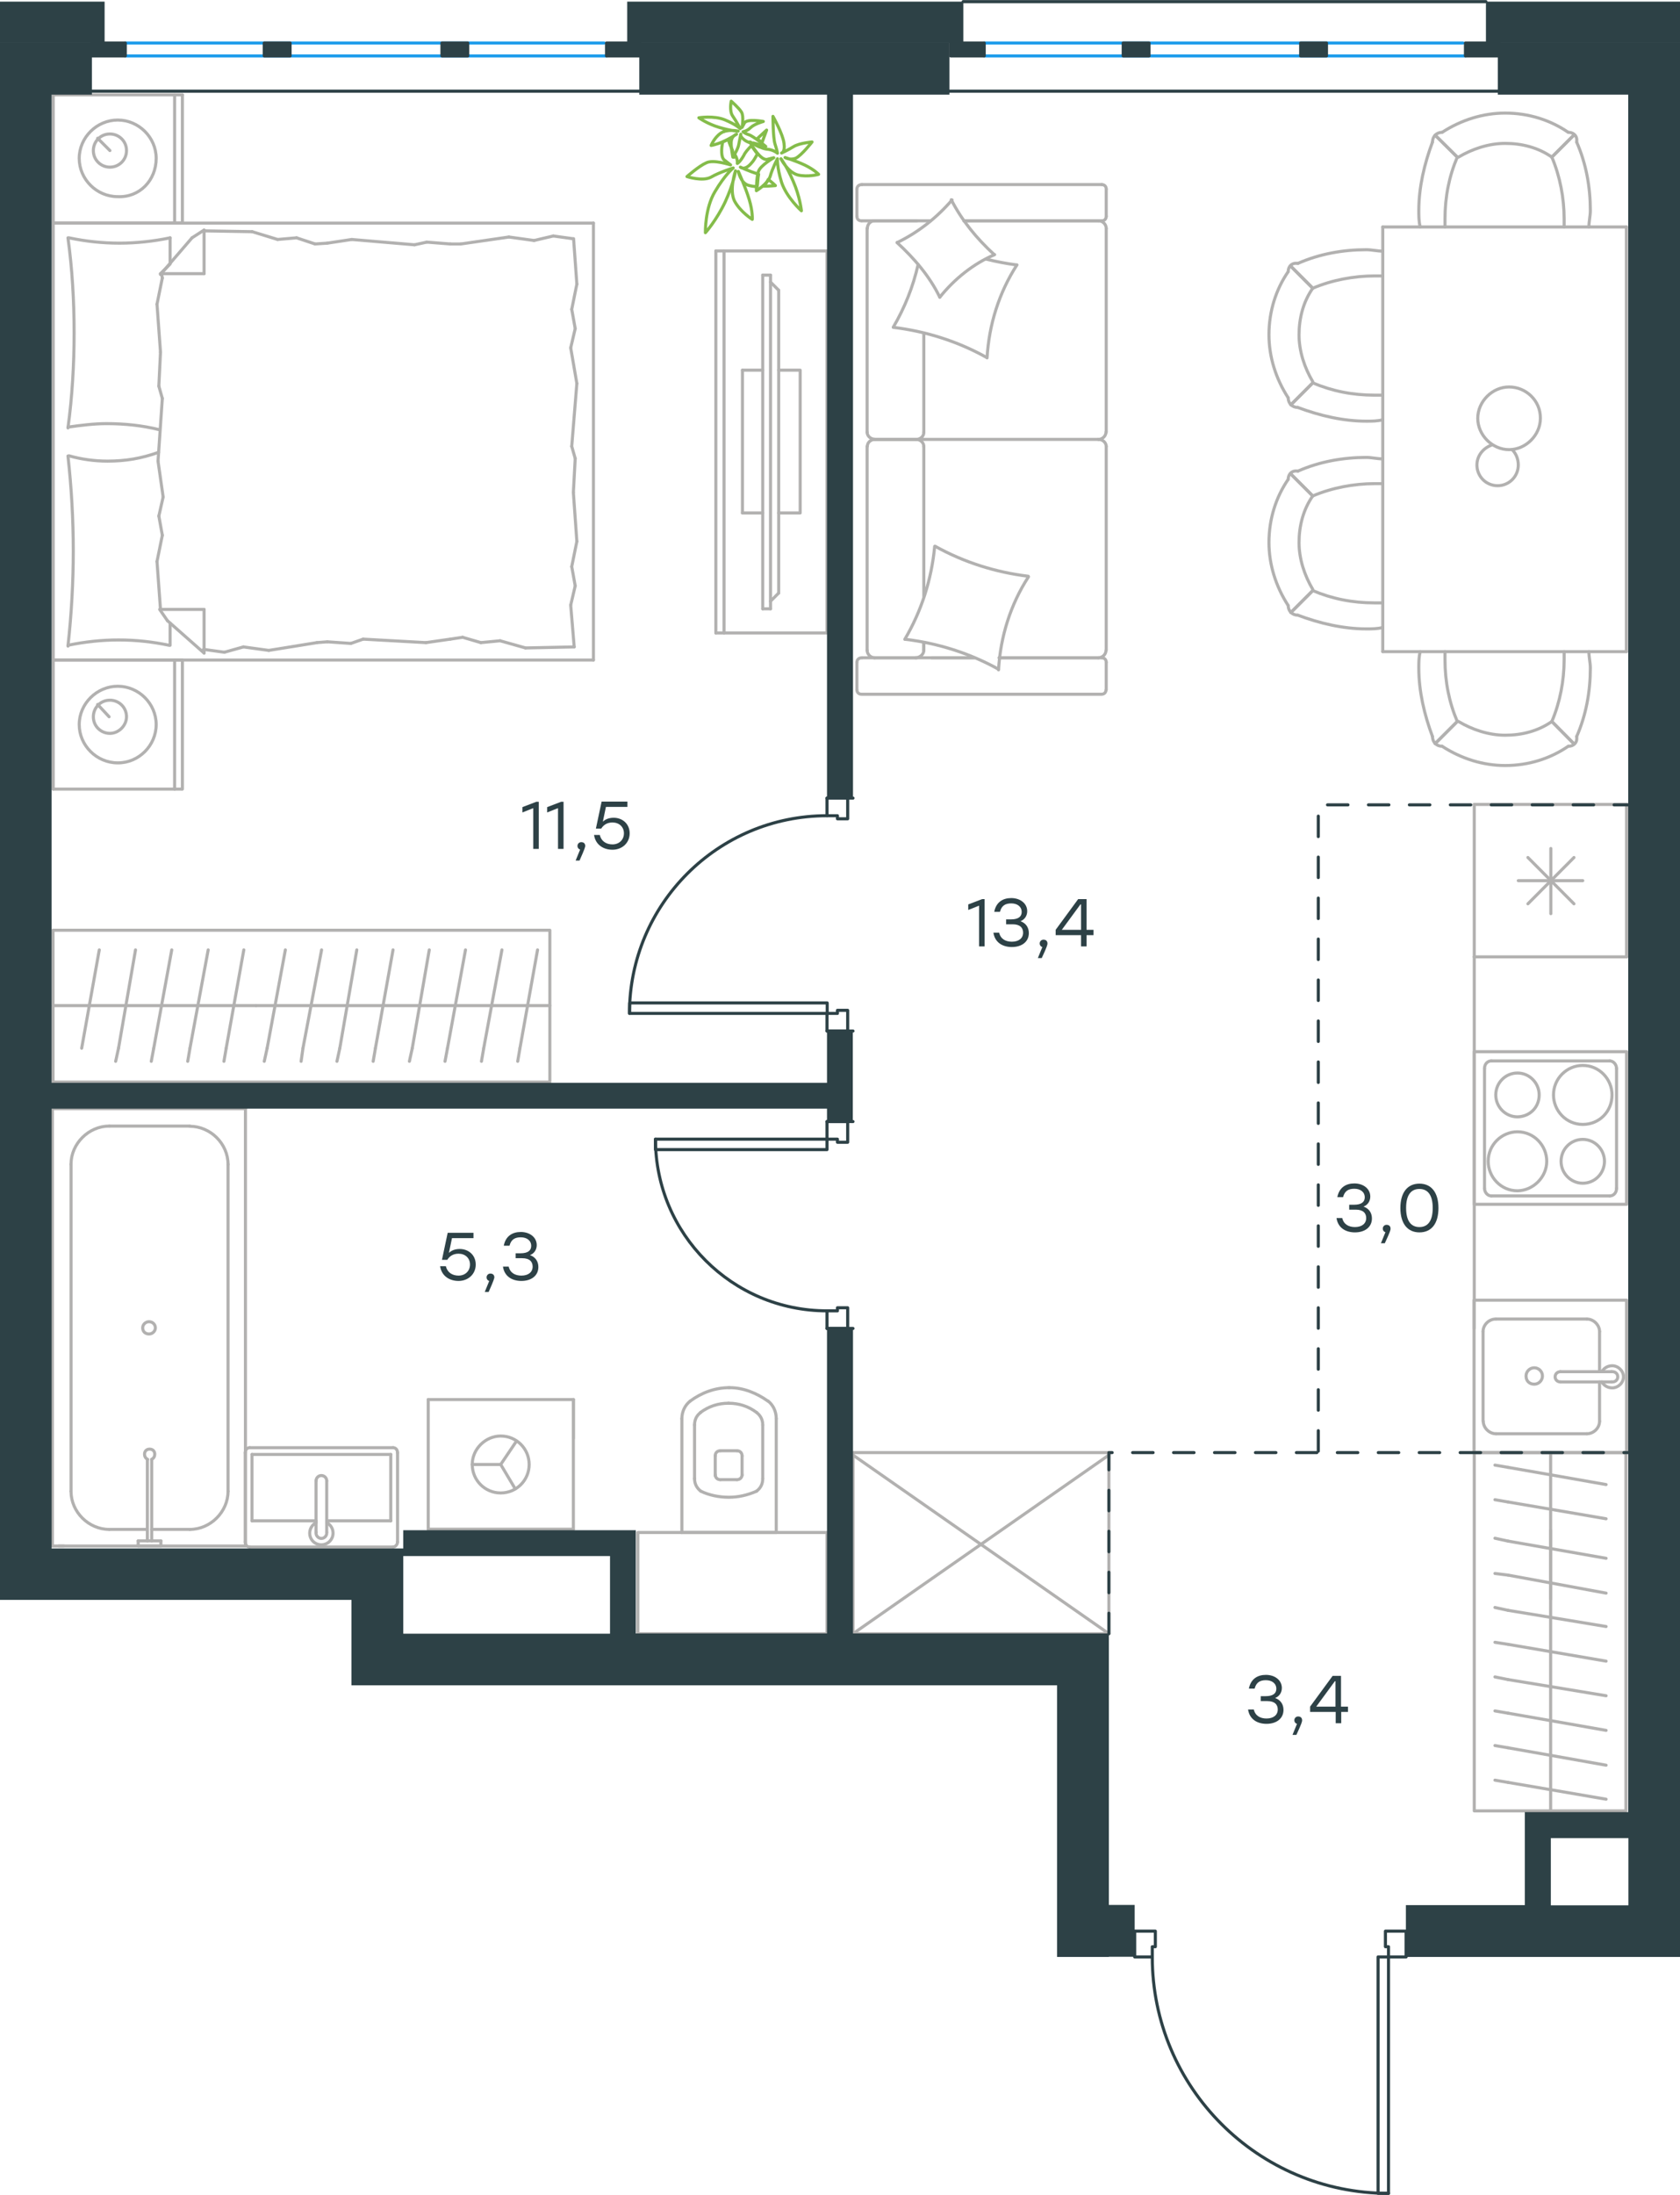 <?xml version="1.0" encoding="utf-8"?>
<!-- Generator: Adobe Illustrator 26.5.0, SVG Export Plug-In . SVG Version: 6.00 Build 0)  -->
<svg version="1.1" id="Слой_1" xmlns="http://www.w3.org/2000/svg" xmlns:xlink="http://www.w3.org/1999/xlink" x="0px" y="0px"
	 viewBox="0 0 820.7 1071.5" style="enable-background:new 0 0 820.7 1071.5;" xml:space="preserve">
<style type="text/css">
	.st0{fill:none;stroke:#B2B1B0;stroke-width:1.5;stroke-linecap:round;stroke-linejoin:round;stroke-miterlimit:22.926;}
	.st1{fill:none;stroke:#2D4146;stroke-width:1.5;stroke-linecap:round;stroke-linejoin:round;stroke-miterlimit:22.926;}
	.st2{fill:none;stroke:#1D9CEB;stroke-width:1.5;stroke-linecap:round;stroke-linejoin:round;stroke-miterlimit:22.926;}
	
		.st3{fill:none;stroke:#2D4146;stroke-width:1.5;stroke-linecap:round;stroke-linejoin:round;stroke-miterlimit:22.926;stroke-dasharray:10,10;}
	.st4{fill-rule:evenodd;clip-rule:evenodd;fill:#2D4146;}
	.st5{fill:#2D4146;}
	.st6{fill:none;stroke:#84BC4A;stroke-width:1.5;stroke-linecap:round;stroke-linejoin:round;stroke-miterlimit:22.926;}
</style>
<g>
	<line class="st0" x1="26" y1="108.9" x2="26" y2="46.3"/>
	<line class="st0" x1="89.1" y1="46.3" x2="89.1" y2="108.9"/>
	<line class="st0" x1="89.1" y1="108.9" x2="26" y2="108.9"/>
	<line class="st0" x1="26" y1="46.3" x2="89.1" y2="46.3"/>
	<line class="st0" x1="53.7" y1="73.5" x2="47.7" y2="67.5"/>
	<line class="st0" x1="85.3" y1="46.3" x2="85.3" y2="108.9"/>
	<path class="st0" d="M76.3,77.3c0-10.2-8.5-18.7-18.8-18.7c-10.2,0-18.8,8.5-18.8,18.7c0,10.2,8.5,18.7,18.8,18.7
		C68.2,96.5,76.3,88,76.3,77.3z"/>
	<path class="st0" d="M61.8,73.5c0-4.7-3.8-8.1-8.1-8.1c-4.7,0-8.1,3.8-8.1,8.1c0,4.7,3.8,8.1,8.1,8.1C58,81.6,61.8,78.2,61.8,73.5z
		"/>
	<line class="st0" x1="26" y1="322.2" x2="26" y2="108.9"/>
	<line class="st0" x1="83.1" y1="304.2" x2="83.1" y2="315"/>
	<line class="st0" x1="78.4" y1="133.6" x2="99.7" y2="133.6"/>
	<line class="st0" x1="83.1" y1="128.9" x2="78.4" y2="133.6"/>
	<line class="st0" x1="289.9" y1="322.2" x2="26" y2="322.2"/>
	<line class="st0" x1="99.7" y1="112.3" x2="99.7" y2="133.6"/>
	<line class="st0" x1="26" y1="108.9" x2="289.9" y2="108.9"/>
	<line class="st0" x1="99.7" y1="318.8" x2="81.8" y2="303"/>
	<line class="st0" x1="81.8" y1="303" x2="78" y2="297.5"/>
	<line class="st0" x1="83.1" y1="116.1" x2="83.1" y2="128.5"/>
	<line class="st0" x1="78.4" y1="297.5" x2="99.7" y2="297.5"/>
	<line class="st0" x1="78.4" y1="134" x2="93.8" y2="116.1"/>
	<line class="st0" x1="93.8" y1="116.1" x2="99.7" y2="112.3"/>
	<line class="st0" x1="99.7" y1="318.8" x2="99.7" y2="297.5"/>
	<line class="st0" x1="281" y1="223.8" x2="280.1" y2="240.4"/>
	<line class="st0" x1="278.8" y1="169.8" x2="281.8" y2="187.2"/>
	<line class="st0" x1="279.3" y1="151" x2="281" y2="160.4"/>
	<line class="st0" x1="281" y1="160.4" x2="278.8" y2="169.8"/>
	<line class="st0" x1="279.3" y1="217.9" x2="281" y2="223.8"/>
	<line class="st0" x1="281.8" y1="187.2" x2="279.3" y2="217.9"/>
	<line class="st0" x1="280.2" y1="116.5" x2="281.8" y2="138.7"/>
	<line class="st0" x1="281.8" y1="138.7" x2="279.3" y2="151"/>
	<line class="st0" x1="278.8" y1="295.4" x2="280.5" y2="315.8"/>
	<line class="st0" x1="279.3" y1="276.6" x2="281" y2="286"/>
	<line class="st0" x1="281" y1="286" x2="278.8" y2="295.4"/>
	<line class="st0" x1="280.1" y1="240.4" x2="281.8" y2="264.3"/>
	<line class="st0" x1="281.8" y1="264.3" x2="279.3" y2="276.6"/>
	<line class="st0" x1="289.9" y1="322.2" x2="289.9" y2="108.9"/>
	<path class="st0" d="M33.2,222.6c1.7,15.3,2.6,30.7,2.6,46.4c0,15.3-0.9,31.1-2.6,46.4"/>
	<path class="st0" d="M77.5,220.8c-8.5,3-16.1,4.3-25,4.3c-6.4,0-12.8-0.9-18.8-2.6"/>
	<path class="st0" d="M33.2,315c8.1-1.7,16.6-2.6,24.7-2.6c8.5,0,16.6,0.9,24.7,2.6"/>
	<path class="st0" d="M33.2,208.5c6.4-0.9,12.8-1.7,18.8-1.7c9,0,17.5,0.9,26,3"/>
	<line class="st0" x1="153.9" y1="119.1" x2="159.9" y2="118.7"/>
	<line class="st0" x1="135.6" y1="116.9" x2="144.9" y2="116.1"/>
	<line class="st0" x1="144.9" y1="116.1" x2="153.9" y2="119.1"/>
	<line class="st0" x1="99.7" y1="112.7" x2="123.2" y2="113.1"/>
	<line class="st0" x1="123.2" y1="113.1" x2="135.6" y2="116.9"/>
	<line class="st0" x1="208.5" y1="118.2" x2="220" y2="119.1"/>
	<line class="st0" x1="159.9" y1="118.7" x2="171.8" y2="116.9"/>
	<line class="st0" x1="202.5" y1="119.5" x2="208.5" y2="118.2"/>
	<line class="st0" x1="171.8" y1="116.9" x2="202.5" y2="119.5"/>
	<line class="st0" x1="220" y1="119.1" x2="225.1" y2="119.1"/>
	<line class="st0" x1="260.9" y1="117.4" x2="270.3" y2="115.2"/>
	<line class="st0" x1="270.3" y1="115.2" x2="279.7" y2="116.5"/>
	<line class="st0" x1="225.1" y1="119.1" x2="248.6" y2="115.7"/>
	<line class="st0" x1="248.6" y1="115.7" x2="260.9" y2="117.4"/>
	<line class="st0" x1="226" y1="311.1" x2="220" y2="312"/>
	<line class="st0" x1="244.3" y1="312.8" x2="234.9" y2="313.7"/>
	<line class="st0" x1="234.9" y1="313.7" x2="226" y2="311.1"/>
	<line class="st0" x1="280.5" y1="315.8" x2="256.7" y2="316.3"/>
	<line class="st0" x1="256.7" y1="316.3" x2="244.3" y2="312.8"/>
	<line class="st0" x1="171.4" y1="314.1" x2="159.9" y2="313.3"/>
	<line class="st0" x1="220" y1="312" x2="208.1" y2="313.7"/>
	<line class="st0" x1="177.4" y1="312" x2="171.4" y2="314.1"/>
	<line class="st0" x1="208.1" y1="313.7" x2="177.4" y2="312"/>
	<line class="st0" x1="159.9" y1="313.3" x2="154.8" y2="313.7"/>
	<line class="st0" x1="100.2" y1="317.1" x2="99.3" y2="317.1"/>
	<line class="st0" x1="118.9" y1="315.8" x2="109.6" y2="318.4"/>
	<line class="st0" x1="109.6" y1="318.4" x2="100.2" y2="317.1"/>
	<line class="st0" x1="154.8" y1="313.7" x2="131.3" y2="317.5"/>
	<line class="st0" x1="131.3" y1="317.5" x2="118.9" y2="315.8"/>
	<path class="st0" d="M33.2,116.1c2.1,15.3,3,30.7,3,46.4c0,15.3-0.9,31.1-3,46.4"/>
	<path class="st0" d="M83.1,116.1c-8.1,1.7-16.6,2.6-24.7,2.6c-8.5,0-16.6-0.9-24.7-2.6"/>
	<line class="st0" x1="77.6" y1="188.5" x2="78.4" y2="171.9"/>
	<line class="st0" x1="79.7" y1="242.6" x2="77.2" y2="225.1"/>
	<line class="st0" x1="79.3" y1="261.3" x2="77.6" y2="251.9"/>
	<line class="st0" x1="77.6" y1="251.9" x2="79.7" y2="242.6"/>
	<line class="st0" x1="79.3" y1="194.5" x2="77.6" y2="188.5"/>
	<line class="st0" x1="77.2" y1="225.1" x2="79.3" y2="194.5"/>
	<line class="st0" x1="78.4" y1="297.5" x2="76.7" y2="274.1"/>
	<line class="st0" x1="76.7" y1="274.1" x2="79.3" y2="261.3"/>
	<line class="st0" x1="79.3" y1="135.7" x2="78.9" y2="133.6"/>
	<line class="st0" x1="78.4" y1="171.9" x2="76.7" y2="148.5"/>
	<line class="st0" x1="76.7" y1="148.5" x2="79.3" y2="135.7"/>
	<line class="st0" x1="26" y1="385.2" x2="26" y2="322.2"/>
	<line class="st0" x1="89.1" y1="322.2" x2="89.1" y2="385.2"/>
	<line class="st0" x1="88.7" y1="385.2" x2="26" y2="385.2"/>
	<line class="st0" x1="26" y1="322.2" x2="88.7" y2="322.2"/>
	<line class="st0" x1="53.3" y1="349.9" x2="47.7" y2="343.9"/>
	<line class="st0" x1="85.3" y1="322.2" x2="85.3" y2="385.2"/>
	<path class="st0" d="M76.3,353.7c0-10.2-8.5-18.7-18.8-18.7c-10.2,0-18.8,8.5-18.8,18.7c0,10.2,8.5,18.7,18.8,18.7
		C67.8,372.5,76.3,363.9,76.3,353.7z"/>
	<path class="st0" d="M61.8,349.9c0-4.7-3.8-8.1-8.1-8.1c-4.7,0-8.1,3.8-8.1,8.1c0,4.7,3.8,8.1,8.1,8.1
		C58,358,61.8,354.2,61.8,349.9z"/>
</g>
<g>
	<g>
		<line class="st0" x1="353.7" y1="122.5" x2="353.7" y2="309"/>
		<polyline class="st0" points="349.7,309 404,309 404,122.5 349.7,122.5 		"/>
		<line class="st0" x1="349.7" y1="122.5" x2="349.7" y2="309"/>
	</g>
	<g>
		<polyline class="st0" points="380.4,250.4 390.9,250.4 390.9,180.7 380.4,180.7 		"/>
		<line class="st0" x1="372.6" y1="180.7" x2="362.7" y2="180.7"/>
		<line class="st0" x1="362.7" y1="180.7" x2="362.7" y2="250.4"/>
		<line class="st0" x1="362.7" y1="250.4" x2="372.6" y2="250.4"/>
		<line class="st0" x1="372.6" y1="134.3" x2="376.4" y2="134.3"/>
		<line class="st0" x1="380.4" y1="289.5" x2="376.4" y2="293.5"/>
		<line class="st0" x1="376.4" y1="137.7" x2="380.4" y2="141.7"/>
		<line class="st0" x1="376.4" y1="297.2" x2="376.4" y2="134.3"/>
		<line class="st0" x1="372.6" y1="134.3" x2="372.6" y2="297.2"/>
		<line class="st0" x1="372.6" y1="297.2" x2="376.4" y2="297.2"/>
		<line class="st0" x1="380.4" y1="141.7" x2="380.4" y2="289.5"/>
	</g>
</g>
<g>
	<line class="st0" x1="25.9" y1="490.9" x2="125.1" y2="490.9"/>
	<line class="st0" x1="109.4" y1="518.1" x2="110.5" y2="511.7"/>
	<line class="st0" x1="110.5" y1="511.7" x2="119.1" y2="463.7"/>
	<line class="st0" x1="91.7" y1="518.1" x2="92.8" y2="511.7"/>
	<line class="st0" x1="92.8" y1="511.7" x2="101.7" y2="463.7"/>
	<line class="st0" x1="73.9" y1="518.1" x2="75.1" y2="511.7"/>
	<line class="st0" x1="75.1" y1="511.7" x2="83.9" y2="463.7"/>
	<line class="st0" x1="56.5" y1="518.1" x2="57.9" y2="511.7"/>
	<line class="st0" x1="57.9" y1="511.7" x2="66.2" y2="463.7"/>
	<line class="st0" x1="39.9" y1="511.7" x2="48.5" y2="463.7"/>
	<rect x="25.9" y="454.1" class="st0" width="242.7" height="74.1"/>
	<line class="st0" x1="125.1" y1="490.9" x2="268.6" y2="490.9"/>
	<line class="st0" x1="252.9" y1="518.1" x2="254" y2="511.7"/>
	<line class="st0" x1="254" y1="511.7" x2="262.6" y2="463.7"/>
	<line class="st0" x1="235.2" y1="518.1" x2="236.3" y2="511.7"/>
	<line class="st0" x1="236.3" y1="511.7" x2="245.2" y2="463.7"/>
	<line class="st0" x1="217.4" y1="518.1" x2="218.6" y2="511.7"/>
	<line class="st0" x1="218.6" y1="511.7" x2="227.4" y2="463.7"/>
	<line class="st0" x1="200" y1="518.1" x2="201.4" y2="511.7"/>
	<line class="st0" x1="201.4" y1="511.7" x2="209.7" y2="463.7"/>
	<line class="st0" x1="182.3" y1="518.1" x2="183.4" y2="511.7"/>
	<line class="st0" x1="183.4" y1="511.7" x2="192" y2="463.7"/>
	<line class="st0" x1="164.6" y1="518.1" x2="166" y2="511.7"/>
	<line class="st0" x1="166" y1="511.7" x2="174.3" y2="463.7"/>
	<line class="st0" x1="147.1" y1="518.1" x2="148" y2="511.7"/>
	<line class="st0" x1="148" y1="511.7" x2="157.1" y2="463.7"/>
	<line class="st0" x1="130.5" y1="511.7" x2="139.4" y2="463.7"/>
	<line class="st0" x1="129.1" y1="518.1" x2="130.5" y2="511.7"/>
</g>
<g>
	<line class="st0" x1="451.3" y1="291.1" x2="451.3" y2="217.9"/>
	<line class="st0" x1="540.4" y1="92.3" x2="540.4" y2="105.6"/>
	<line class="st0" x1="540.4" y1="111.5" x2="540.4" y2="211"/>
	<line class="st0" x1="475.9" y1="321.1" x2="455.1" y2="321.1"/>
	<line class="st0" x1="536.6" y1="321.1" x2="488.1" y2="321.1"/>
	<line class="st0" x1="536.6" y1="107.8" x2="470.9" y2="107.8"/>
	<line class="st0" x1="447.9" y1="214.5" x2="427.1" y2="214.5"/>
	<line class="st0" x1="451.3" y1="211" x2="451.3" y2="162.6"/>
	<line class="st0" x1="418.6" y1="336.7" x2="418.6" y2="323.3"/>
	<line class="st0" x1="427.1" y1="214.5" x2="447.9" y2="214.5"/>
	<line class="st0" x1="423.6" y1="111.5" x2="423.6" y2="211"/>
	<line class="st0" x1="470.9" y1="107.8" x2="538.2" y2="107.8"/>
	<line class="st0" x1="540.4" y1="217.9" x2="540.4" y2="317.4"/>
	<line class="st0" x1="540.4" y1="323.3" x2="540.4" y2="336.7"/>
	<line class="st0" x1="451.3" y1="317.4" x2="451.3" y2="313.7"/>
	<line class="st0" x1="421.1" y1="321.1" x2="475.9" y2="321.1"/>
	<line class="st0" x1="451.3" y1="317.4" x2="451.3" y2="313.7"/>
	<line class="st0" x1="427.1" y1="321.1" x2="447.9" y2="321.1"/>
	<line class="st0" x1="427.1" y1="214.5" x2="447.9" y2="214.5"/>
	<line class="st0" x1="423.6" y1="217.9" x2="423.6" y2="317.4"/>
	<line class="st0" x1="488.1" y1="321.1" x2="538.2" y2="321.1"/>
	<line class="st0" x1="421.1" y1="90.1" x2="538.2" y2="90.1"/>
	<line class="st0" x1="418.6" y1="105.6" x2="418.6" y2="92.3"/>
	<line class="st0" x1="454.6" y1="107.8" x2="421.1" y2="107.8"/>
	<line class="st0" x1="447.9" y1="214.5" x2="536.6" y2="214.5"/>
	<line class="st0" x1="447.9" y1="107.8" x2="427.1" y2="107.8"/>
	<path class="st0" d="M421.1,321.1c-1.8,0-2.5,1.2-2.5,2.2"/>
	<path class="st0" d="M538.2,107.8c1.6,0,2.2-1.2,2.2-2.2"/>
	<path class="st0" d="M418.6,105.6c0,1.6,1.2,2.2,2.2,2.2"/>
	<path class="st0" d="M451.3,217.9c0-1.7-1.6-3.4-3.7-3.4"/>
	<path class="st0" d="M427.1,107.8c-1.7,0-3.4,1.6-3.4,3.7"/>
	<path class="st0" d="M423.6,317.4c0,1.9,1.6,3.7,3.7,3.7"/>
	<path class="st0" d="M540.4,217.9c0-1.7-1.6-3.4-3.7-3.4"/>
	<path class="st0" d="M427.4,214.5c-1.9,0-3.7,1.4-3.7,3.4"/>
	<path class="st0" d="M536.6,214.5c1.9,0,3.7-1.6,3.7-3.7"/>
	<path class="st0" d="M418.6,336.7c0,1.6,1.3,2.2,2.2,2.2h117.3c1.6,0,2.2-1.2,2.2-2.2"/>
	<path class="st0" d="M423.6,211c0,1.7,1.6,3.4,3.7,3.4"/>
	<path class="st0" d="M540.4,92.3c0-1.6-1.2-2.2-2.2-2.2"/>
	<path class="st0" d="M536.6,321.1c1.9,0,3.7-1.6,3.7-3.7"/>
	<path class="st0" d="M540.4,323.3c0-1.6-1.2-2.2-2.2-2.2"/>
	<path class="st0" d="M540.4,111.5c0-1.9-1.6-3.7-3.7-3.7"/>
	<path class="st0" d="M447.2,321.1c2.1,0,4.1-1.6,4.1-3.7"/>
	<path class="st0" d="M447.6,214.5c1.9,0,3.7-1.4,3.7-3.4"/>
	<path class="st0" d="M421.1,90.1c-1.8,0-2.5,1.2-2.5,2.2"/>
	<path class="st0" d="M456.9,266.7c14,7.8,29.6,12.7,45.4,14.6"/>
	<path class="st0" d="M464.7,97.5c5.3,10.3,12.5,19,20.9,26.7"/>
	<path class="st0" d="M485.9,124.3c-10.3,4.4-19.6,11.8-26.8,20.8"/>
	<path class="st0" d="M502.4,281.6c-8.7,13.4-13.7,29.2-14.6,45.4"/>
	<path class="st0" d="M481.8,174.4c-14-7.8-29.6-12.7-45.4-14.6"/>
	<path class="st0" d="M436.4,159.7c5.6-9.6,9.6-19.6,12.1-30.5"/>
	<path class="st0" d="M496.8,129.3c-8.7,13.4-13.7,29.2-14.6,45.4"/>
	<path class="st0" d="M487.8,326.7c-14-7.8-29.6-12.7-45.4-14.6"/>
	<path class="st0" d="M442,312.1c8.1-13.7,13.1-29.2,14.6-45.4"/>
	<path class="st0" d="M459.1,145.1c-5-10.3-12.5-19-20.9-26.7"/>
	<path class="st0" d="M481.8,126.5c4.7,1.2,10,2.2,14.6,2.8"/>
	<path class="st0" d="M438.3,118.4c10.3-5,19.3-12.1,26.8-20.8"/>
</g>
<g>
	<line class="st0" x1="675.5" y1="318.1" x2="675.5" y2="110.8"/>
	<line class="st0" x1="794.5" y1="110.8" x2="794.5" y2="318.1"/>
	<g>
		<path class="st0" d="M776.2,110.8c0-2.7,0.7-5.4,0.7-8c0-11.4-2-22.8-6.7-33.5"/>
		<path class="st0" d="M699.8,69.3c-4,10.7-6.7,22.1-6.7,33.5c0,2.7,0,5.4,0.7,8"/>
		<path class="st0" d="M711.9,76.7c-4,9.4-6,19.4-6,30.1c0,1.3,0,2.7,0,4"/>
		<line class="st0" x1="711.9" y1="76.7" x2="701.1" y2="66"/>
		<line class="st0" x1="711.9" y1="76.7" x2="701.1" y2="66"/>
		<path class="st0" d="M704.5,64.6c-2.7,0-4.7,2-4.7,4.7"/>
		<path class="st0" d="M776.2,318.1c0,2.7,0.7,5.4,0.7,8c0,11.4-2,22.8-6.7,33.5"/>
		<path class="st0" d="M699.8,359.6c-4-10.7-6.7-22.1-6.7-33.5c0-2.7,0-5.4,0.7-8"/>
		<path class="st0" d="M711.9,352.2c-4-9.4-6-19.4-6-30.1c0-1.3,0-2.7,0-4"/>
		<line class="st0" x1="711.9" y1="352.2" x2="701.1" y2="363"/>
		<line class="st0" x1="711.9" y1="352.2" x2="701.1" y2="363"/>
		<path class="st0" d="M704.5,364.3c-2.7,0-4.7-2-4.7-4.7"/>
		<g>
			<line class="st0" x1="675.5" y1="110.8" x2="794.5" y2="110.8"/>
			<line class="st0" x1="794.5" y1="318.1" x2="675.5" y2="318.1"/>
			<path class="st0" d="M737.2,188.9c-8.2,0-15.3,7.1-15.3,15.3c0,8.2,7.1,15.3,15.3,15.3c8.2,0,15.3-7.1,15.3-15.3
				C752.6,195.6,745.5,188.9,737.2,188.9z"/>
			<path class="st0" d="M738.7,219.5c1.9,1.9,3,4.5,3,7.5c0,5.6-4.5,10.1-10.1,10.1s-10.1-4.5-10.1-10.1c0-4.5,3-8.2,7.1-9.7"/>
			<path class="st0" d="M758.1,76.7c-6.7-4.7-14.7-6.7-22.8-6.7c-8,0-16.1,2.7-22.8,6.7"/>
			<path class="st0" d="M764.1,110.8c0-1.3,0-2.7,0-4c0-10-2-20.7-6-30.1"/>
			<path class="st0" d="M766.1,64.6c-8.7-6-19.4-9.4-30.8-9.4c-10.7,0-21.4,3.3-30.8,9.4"/>
			<line class="st0" x1="758.1" y1="76.7" x2="768.8" y2="66"/>
			<line class="st0" x1="758.1" y1="76.7" x2="768.8" y2="66"/>
			<path class="st0" d="M770.2,69.3c0.5-2.7-1.3-4.7-4-4.7"/>
			<path class="st0" d="M758.1,352.2c-6.7,4.7-14.7,6.7-22.8,6.7c-8,0-16.1-2.7-22.8-6.7"/>
			<path class="st0" d="M764.1,318.1c0,1.3,0,2.7,0,4c0,10-2,20.7-6,30.1"/>
			<path class="st0" d="M766.1,364.3c-8.7,6-19.4,9.4-30.8,9.4c-10.7,0-21.4-3.3-30.8-9.4"/>
			<line class="st0" x1="758.1" y1="352.2" x2="768.8" y2="363"/>
			<line class="st0" x1="758.1" y1="352.2" x2="768.8" y2="363"/>
			<path class="st0" d="M770.2,359.6c0.5,2.7-1.3,4.7-4,4.7"/>
		</g>
	</g>
	<g>
		<path class="st0" d="M641.3,242.1c-4.7,6.7-6.7,14.7-6.7,22.8c0,8,2.7,16.1,6.7,22.8"/>
		<path class="st0" d="M675.5,224c-2.7,0-5.4-0.7-8-0.7c-11.4,0-22.8,2-33.5,6.7"/>
		<path class="st0" d="M634,300.3c10.7,4,22.1,6.7,33.5,6.7c2.7,0,5.4,0,8-0.7"/>
		<path class="st0" d="M675.5,236.1c-1.3,0-2.7,0-4,0c-10.1,0-20.8,2-30.2,6"/>
		<path class="st0" d="M641.3,288.3c9.4,4,19.4,6,30.2,6c1.3,0,2.7,0,4,0"/>
		<path class="st0" d="M629.3,234c-6,8.7-9.4,19.4-9.4,30.8c0,10.7,3.3,21.4,9.4,30.8"/>
		<line class="st0" x1="641.3" y1="242.1" x2="630.6" y2="231.4"/>
		<line class="st0" x1="641.3" y1="288.3" x2="630.6" y2="299"/>
		<line class="st0" x1="641.3" y1="242.1" x2="630.6" y2="231.4"/>
		<line class="st0" x1="641.3" y1="288.3" x2="630.6" y2="299"/>
		<path class="st0" d="M629.3,295.6c0,2.7,2,4.7,4.7,4.7"/>
		<path class="st0" d="M634,230c-2.7-0.5-4.7,1.3-4.7,4"/>
		<path class="st0" d="M641.3,140.7c-4.7,6.7-6.7,14.7-6.7,22.8c0,8,2.7,16.1,6.7,22.8"/>
		<path class="st0" d="M675.5,122.6c-2.7,0-5.4-0.7-8-0.7c-11.4,0-22.8,2-33.5,6.7"/>
		<path class="st0" d="M634,198.9c10.7,4,22.1,6.7,33.5,6.7c2.7,0,5.4,0,8-0.7"/>
		<path class="st0" d="M675.5,134.7c-1.3,0-2.7,0-4,0c-10.1,0-20.8,2-30.2,6"/>
		<path class="st0" d="M641.3,186.9c9.4,4,19.4,6,30.2,6c1.3,0,2.7,0,4,0"/>
		<path class="st0" d="M629.3,132.6c-6,8.7-9.4,19.4-9.4,30.8c0,10.7,3.3,21.4,9.4,30.8"/>
		<line class="st0" x1="641.3" y1="140.7" x2="630.6" y2="130"/>
		<line class="st0" x1="641.3" y1="186.9" x2="630.6" y2="197.6"/>
		<line class="st0" x1="641.3" y1="140.7" x2="630.6" y2="130"/>
		<line class="st0" x1="641.3" y1="186.9" x2="630.6" y2="197.6"/>
		<path class="st0" d="M629.3,194.2c0,2.7,2,4.7,4.7,4.7"/>
		<path class="st0" d="M634,128.6c-2.7-0.5-4.7,1.3-4.7,4"/>
	</g>
</g>
<g>
	<line class="st0" x1="794.6" y1="392.7" x2="794.6" y2="467.1"/>
	<line class="st0" x1="757.6" y1="414.2" x2="757.6" y2="446"/>
	<line class="st0" x1="746.4" y1="441.2" x2="768.9" y2="418.6"/>
	<line class="st0" x1="746.4" y1="418.6" x2="768.9" y2="441.2"/>
	<line class="st0" x1="741.7" y1="429.9" x2="773.2" y2="429.9"/>
	<line class="st0" x1="794.6" y1="467.1" x2="720.2" y2="467.1"/>
	<line class="st0" x1="720.2" y1="392.7" x2="720.2" y2="467.1"/>
	<line class="st0" x1="794.6" y1="392.7" x2="720.2" y2="392.7"/>
</g>
<g>
	<rect x="720.1" y="634.7" class="st0" width="74.5" height="74.4"/>
	<line class="st0" x1="762.3" y1="674.6" x2="787.3" y2="674.6"/>
	<line class="st0" x1="781.4" y1="669.6" x2="781.4" y2="650"/>
	<line class="st0" x1="724.5" y1="650" x2="724.5" y2="693.8"/>
	<line class="st0" x1="781.4" y1="693.8" x2="781.4" y2="674.6"/>
	<line class="st0" x1="730.8" y1="699.9" x2="775.2" y2="699.9"/>
	<line class="st0" x1="787.3" y1="669.6" x2="762.3" y2="669.6"/>
	<line class="st0" x1="775.2" y1="643.9" x2="730.8" y2="643.9"/>
	<path class="st0" d="M762.3,674.6L762.3,674.6c-1.5,0-2.6-1.1-2.6-2.5c0-1.4,1.1-2.5,2.6-2.5"/>
	<path class="st0" d="M775.2,643.9c3.3,0,6.2,2.9,6.2,6.1"/>
	<path class="st0" d="M782.5,669.6c1.1-1.8,2.9-2.9,5.1-2.9c2.9,0,5.5,2.5,5.5,5.4c0,2.9-2.6,5.4-5.5,5.4c-2.2,0-4-1.1-5.1-2.9"/>
	<path class="st0" d="M730.8,699.9c-3.3,0-6.2-2.9-6.2-6.1"/>
	<path class="st0" d="M781.4,693.8c0,3.3-2.9,6.1-6.2,6.1"/>
	<path class="st0" d="M724.5,650c0-3.3,2.9-6.1,6.2-6.1"/>
	<path class="st0" d="M787.3,669.6h0.4c1.5,0,2.6,1.1,2.6,2.5c0,1.4-1.1,2.5-2.6,2.5h-0.4"/>
	<path class="st0" d="M749.5,675.7c2.2,0,4-1.8,4-4c0-2.2-1.8-4-4-4c-2.2,0-4,1.8-4,4C745.5,674.3,747.3,675.7,749.5,675.7z"/>
</g>
<g>
	<path class="st0" d="M751.9,534.5c0-5.9-4.8-10.7-10.6-10.7c-5.9,0-10.6,4.8-10.6,10.7c0,5.9,4.8,10.7,10.6,10.7
		C747.2,545.1,751.9,540.7,751.9,534.5z"/>
	<path class="st0" d="M755.6,566.9c0-7.7-6.2-14.4-14.3-14.4c-7.7,0-14.3,6.3-14.3,14.4c0,7.7,6.2,14.4,14.3,14.4
		C749,581.2,755.6,574.6,755.6,566.9z"/>
	<path class="st0" d="M783.8,566.9c0-5.9-4.8-10.7-10.6-10.7c-5.9,0-10.6,4.8-10.6,10.7c0,5.9,4.8,10.7,10.6,10.7
		C779.1,577.6,783.8,572.8,783.8,566.9z"/>
	<path class="st0" d="M787.5,534.5c0-7.7-6.2-14.4-14.3-14.4c-7.7,0-14.3,6.3-14.3,14.4c0,7.7,6.2,14.4,14.3,14.4
		S787.5,542.6,787.5,534.5z"/>
	<line class="st0" x1="725.2" y1="580.1" x2="725.2" y2="521.6"/>
	<line class="st0" x1="786.4" y1="583.8" x2="728.5" y2="583.8"/>
	<line class="st0" x1="789.7" y1="521.6" x2="789.7" y2="580.1"/>
	<line class="st0" x1="728.5" y1="517.9" x2="786.4" y2="517.9"/>
	<path class="st0" d="M789.7,580.1L789.7,580.1c0,2.2-1.5,3.7-3.3,3.7"/>
	<path class="st0" d="M725.2,521.6L725.2,521.6c0-2.2,1.5-3.7,3.3-3.7"/>
	<path class="st0" d="M728.5,583.8L728.5,583.8c-1.8,0-3.3-1.8-3.3-3.7"/>
	<path class="st0" d="M786.4,517.9L786.4,517.9c1.8,0,3.3,1.8,3.3,3.7"/>
	<rect x="720.2" y="513.4" class="st0" width="74.4" height="74.5"/>
</g>
<line class="st0" x1="720.2" y1="467.1" x2="720.2" y2="648.5"/>
<g>
	<line class="st0" x1="332.7" y1="748.1" x2="379.2" y2="748.1"/>
	<g>
		<line class="st0" x1="333.1" y1="692.5" x2="333.1" y2="748.1"/>
		<line class="st0" x1="372.6" y1="721.8" x2="372.6" y2="695.6"/>
		<line class="st0" x1="339.3" y1="695.6" x2="339.3" y2="721.8"/>
		<line class="st0" x1="362.5" y1="720.3" x2="362.5" y2="710.7"/>
		<line class="st0" x1="349.4" y1="710.7" x2="349.4" y2="720.3"/>
		<line class="st0" x1="351.9" y1="722.3" x2="360" y2="722.3"/>
		<line class="st0" x1="379.2" y1="748.1" x2="379.2" y2="692.5"/>
		<line class="st0" x1="360" y1="708.2" x2="351.9" y2="708.2"/>
		<path class="st0" d="M375.2,684c-5.6-4-12.1-6.6-18.7-6.6c0,0,0,0-0.5,0"/>
		<path class="st0" d="M360,722.3c1.5,0,2.5-1,2.5-2.5"/>
		<path class="st0" d="M369.6,727.9c2-1.5,3-3.5,3-6.1"/>
		<path class="st0" d="M362.5,710.7c0-1.5-1-2.5-2.5-2.5"/>
		<path class="st0" d="M369.6,689.5c-4-3-8.6-4.5-13.7-4.5"/>
		<path class="st0" d="M351.9,708.2c-1.5,0-2.5,1-2.5,2.5"/>
		<path class="st0" d="M349.4,719.8c0,1.5,1,2.5,2.5,2.5"/>
		<path class="st0" d="M339.3,721.8c0,2.5,1,4.5,3,6.1"/>
		<path class="st0" d="M342.3,727.9c4,2,9.1,3,13.7,3c4.6,0,9.1-1,13.7-3"/>
		<path class="st0" d="M342.3,689.5c-2,1.5-3,3.5-3,6.1"/>
		<path class="st0" d="M356.3,677.4L356.3,677.4c-7.1,0-13.7,2.5-19.2,6.6"/>
		<path class="st0" d="M379.2,692.5c0-3.5-1.5-6.6-4-8.6"/>
		<path class="st0" d="M337.1,684c-2.5,2-4,5.1-4,8.6"/>
		<path class="st0" d="M355.9,685L355.9,685c-5.1,0-9.6,1.5-13.7,4.5"/>
		<path class="st0" d="M372.6,695.6c0-2.5-1-4.5-3-6.1"/>
	</g>
	<rect x="311.6" y="748.1" class="st0" width="92.4" height="49.4"/>
</g>
<g>
	<line class="st0" x1="190.9" y1="710" x2="190.9" y2="742.4"/>
	<line class="st0" x1="190.9" y1="742.4" x2="159.6" y2="742.4"/>
	<line class="st0" x1="154.4" y1="742.4" x2="123.1" y2="742.4"/>
	<line class="st0" x1="123.1" y1="710" x2="190.9" y2="710"/>
	<line class="st0" x1="123.1" y1="742.4" x2="123.1" y2="710"/>
	<line class="st0" x1="122" y1="755.2" x2="192" y2="755.2"/>
	<line class="st0" x1="119.8" y1="709.2" x2="119.8" y2="752.7"/>
	<line class="st0" x1="192" y1="706.7" x2="122" y2="706.7"/>
	<line class="st0" x1="194.2" y1="752.7" x2="194.2" y2="709.2"/>
	<path class="st0" d="M194.2,709.2c0-1.5-0.9-2.5-2.2-2.5"/>
	<path class="st0" d="M122,706.7c-1.3,0-2.2,1-2.2,2.5"/>
	<path class="st0" d="M119.8,752.7c0,1.5,0.9,2.5,2.2,2.5"/>
	<path class="st0" d="M192,755.2c0.9,0,2.2-1,2.2-2.5"/>
	<line class="st0" x1="154.4" y1="722.9" x2="154.4" y2="748"/>
	<line class="st0" x1="159.6" y1="748" x2="159.6" y2="722.9"/>
	<path class="st0" d="M154.4,722.9L154.4,722.9c0-1.4,1.1-2.6,2.6-2.6c1.4,0,2.6,1.1,2.6,2.6v0"/>
	<path class="st0" d="M159.6,743.3c1.9,1,3.1,2.9,3.1,5.1c0,3.2-2.6,5.7-5.7,5.7c-3.2,0-5.7-2.5-5.7-5.7c0-2.1,1.2-4.1,3.1-5.1"/>
	<path class="st0" d="M159.6,748c0,0.1,0,0.2,0,0.4c0,1.4-1.2,2.6-2.6,2.6c-1.4,0-2.6-1.2-2.6-2.6c0-0.1,0-0.2,0-0.4"/>
</g>
<g>
	<line class="st0" x1="71.3" y1="746.6" x2="53.4" y2="746.6"/>
	<line class="st0" x1="92.7" y1="746.6" x2="74.1" y2="746.6"/>
	<line class="st0" x1="34.7" y1="728" x2="34.7" y2="568.4"/>
	<line class="st0" x1="53.4" y1="549.7" x2="92.7" y2="549.7"/>
	<line class="st0" x1="119.9" y1="541.2" x2="119.9" y2="754.7"/>
	<line class="st0" x1="25.6" y1="541.2" x2="119.9" y2="541.2"/>
	<line class="st0" x1="111.4" y1="568.4" x2="111.4" y2="728"/>
	<line class="st0" x1="25.6" y1="754.7" x2="25.6" y2="541.2"/>
	<line class="st0" x1="119.9" y1="754.7" x2="25.6" y2="754.7"/>
	<path class="st0" d="M53.4,549.7c-10.1,0-18.7,8.6-18.7,18.6"/>
	<path class="st0" d="M92.7,746.6c10.1,0,18.7-8.6,18.7-18.6"/>
	<path class="st0" d="M111.4,568.4c0-10.1-8.6-18.6-18.7-18.6"/>
	<path class="st0" d="M34.7,728c0,10.1,8.6,18.6,18.7,18.6"/>
	<line class="st0" x1="31.2" y1="754.7" x2="28.7" y2="754.7"/>
	<line class="st0" x1="72" y1="752.2" x2="72" y2="712.4"/>
	<line class="st0" x1="74.1" y1="712.4" x2="74.1" y2="752.2"/>
	<line class="st0" x1="78.6" y1="754.7" x2="67.5" y2="754.7"/>
	<line class="st0" x1="67.5" y1="754.7" x2="67.5" y2="752.2"/>
	<line class="st0" x1="67.5" y1="752.2" x2="78.6" y2="752.2"/>
	<line class="st0" x1="78.6" y1="752.2" x2="78.6" y2="754.7"/>
	<path class="st0" d="M74.1,712.4c1-0.5,1.5-1.5,1.5-2.5c0-1.5-1-2.5-2.5-2.5c-1.5,0-2.5,1-2.5,2.5c0,1,0.5,2,1.5,2.5"/>
	<path class="st0" d="M72.8,651.2c1.7,0,3.1-1.4,3.1-3c0-1.7-1.4-3-3.1-3c-1.7,0-3.1,1.4-3.1,3C69.7,650.1,71.1,651.2,72.8,651.2z"
		/>
</g>
<g>
	<line class="st0" x1="209.2" y1="683.2" x2="209.2" y2="746.5"/>
	<g>
		<line class="st0" x1="280.1" y1="746.5" x2="209.2" y2="746.5"/>
		<line class="st0" x1="280.1" y1="702.2" x2="280.1" y2="683.2"/>
		<line class="st0" x1="280.1" y1="746.5" x2="280.1" y2="683.2"/>
		<line class="st0" x1="244.6" y1="714.9" x2="252.3" y2="703.5"/>
		<line class="st0" x1="244.6" y1="714.9" x2="230.7" y2="714.9"/>
		<line class="st0" x1="244.6" y1="714.9" x2="251.7" y2="726.8"/>
		<path class="st0" d="M230.7,714.9c0,7.7,6.2,13.9,13.9,13.9c7.7,0,13.9-6.2,13.9-13.9c0-7.7-6.2-13.9-13.9-13.9
			C237.3,701,230.7,707.2,230.7,714.9z"/>
		<line class="st0" x1="280.1" y1="683.2" x2="209.2" y2="683.2"/>
	</g>
</g>
<g>
	<line class="st0" x1="757.5" y1="709.1" x2="757.5" y2="780.6"/>
	<line class="st0" x1="730.3" y1="732.1" x2="736.7" y2="733.2"/>
	<line class="st0" x1="736.7" y1="733.2" x2="784.6" y2="741.4"/>
	<line class="st0" x1="730.3" y1="715.2" x2="736.7" y2="716.3"/>
	<line class="st0" x1="736.7" y1="716.3" x2="784.6" y2="724.7"/>
	<rect x="720.2" y="709.1" class="st0" width="74.1" height="174.9"/>
	<line class="st0" x1="757.5" y1="747.1" x2="757.5" y2="884"/>
	<line class="st0" x1="730.3" y1="869" x2="736.7" y2="870.1"/>
	<line class="st0" x1="736.7" y1="870.1" x2="784.6" y2="878.3"/>
	<line class="st0" x1="730.3" y1="852.1" x2="736.7" y2="853.2"/>
	<line class="st0" x1="736.7" y1="853.2" x2="784.6" y2="861.7"/>
	<line class="st0" x1="730.3" y1="835.2" x2="736.7" y2="836.3"/>
	<line class="st0" x1="736.7" y1="836.3" x2="784.6" y2="844.7"/>
	<line class="st0" x1="730.3" y1="818.6" x2="736.7" y2="819.9"/>
	<line class="st0" x1="736.7" y1="819.9" x2="784.6" y2="827.8"/>
	<line class="st0" x1="730.3" y1="801.7" x2="736.7" y2="802.7"/>
	<line class="st0" x1="736.7" y1="802.7" x2="784.6" y2="810.9"/>
	<line class="st0" x1="730.3" y1="784.7" x2="736.7" y2="786.1"/>
	<line class="st0" x1="736.7" y1="786.1" x2="784.6" y2="794"/>
	<line class="st0" x1="730.3" y1="768.1" x2="736.7" y2="768.9"/>
	<line class="st0" x1="736.7" y1="768.9" x2="784.6" y2="777.7"/>
	<line class="st0" x1="736.7" y1="752.3" x2="784.6" y2="760.7"/>
	<line class="st0" x1="730.3" y1="750.9" x2="736.7" y2="752.3"/>
</g>
<g>
	<rect x="416.7" y="709.1" class="st0" width="125" height="88.4"/>
	<line class="st0" x1="416.7" y1="797.5" x2="541.7" y2="710.3"/>
	<line class="st0" x1="416.7" y1="710.3" x2="541.7" y2="797.5"/>
</g>
<path class="st1" d="M320.2,556.1c0,46.3,37.5,83.8,83.8,83.8"/>
<polygon class="st1" points="414.1,638.4 409.1,638.4 409.1,639.9 404,639.9 404,648.5 414.1,648.5 "/>
<polygon class="st1" points="414.1,547.5 404,547.5 404,556.1 409.1,556.1 409.1,557.6 414.1,557.6 "/>
<rect x="320.2" y="556.1" class="st1" width="83.8" height="5.1"/>
<polyline class="st1" points="416.7,648.5 414.1,648.5 404,648.5 414.1,648.5 "/>
<polyline class="st1" points="416.7,547.5 414.1,547.5 404,547.5 414.1,547.5 "/>
<path class="st1" d="M404,398.2c-53.3,0-96.5,43.2-96.5,96.5"/>
<polygon class="st1" points="414.1,399.7 409.1,399.7 409.1,398.2 404,398.2 404,389.6 414.1,389.6 "/>
<polygon class="st1" points="414.1,503.3 404,503.3 404,494.7 409.1,494.7 409.1,493.2 414.1,493.2 "/>
<rect x="307.6" y="489.6" class="st1" width="96.5" height="5.1"/>
<polyline class="st1" points="416.7,389.6 414.1,389.6 404,389.6 414.1,389.6 "/>
<polyline class="st1" points="416.7,503.3 414.1,503.3 404,503.3 414.1,503.3 "/>
<path class="st1" d="M562.9,955.3c0,63.7,51.7,115.4,115.4,115.4"/>
<polygon class="st1" points="564.4,942.7 564.4,950.3 562.9,950.3 562.9,955.3 554.3,955.3 554.3,942.7 "/>
<polygon class="st1" points="686.9,942.7 686.9,955.3 678.3,955.3 678.3,950.3 676.8,950.3 676.8,942.7 "/>
<rect x="673.2" y="955.3" class="st1" width="5.1" height="115.4"/>
<line class="st2" x1="714.7" y1="21" x2="480.8" y2="21"/>
<line class="st2" x1="715.9" y1="27.3" x2="480.8" y2="27.3"/>
<rect x="715.9" y="21" class="st1" width="16.4" height="6.3"/>
<rect x="635.4" y="21" class="st1" width="12.6" height="6.3"/>
<rect x="464.4" y="21" class="st1" width="16.4" height="6.3"/>
<rect x="548.7" y="21" class="st1" width="12.6" height="6.3"/>
<line class="st2" x1="295.1" y1="21" x2="61.2" y2="21"/>
<line class="st2" x1="296.3" y1="27.3" x2="61.2" y2="27.3"/>
<rect x="296.3" y="21" class="st1" width="16.4" height="6.3"/>
<rect x="215.9" y="21" class="st1" width="12.6" height="6.3"/>
<rect x="44.8" y="21" class="st1" width="16.4" height="6.3"/>
<rect x="129.1" y="21" class="st1" width="12.6" height="6.3"/>
<polyline class="st3" points="541.7,797.5 541.7,709.1 795.5,709.1 "/>
<polyline class="st3" points="644,708.4 644,392.9 795.5,392.9 "/>
<line class="st1" x1="470.5" y1="0.8" x2="725.9" y2="0.8"/>
<rect x="635.4" y="21" class="st4" width="12.6" height="6.3"/>
<rect x="464.4" y="21" class="st4" width="16.4" height="6.3"/>
<rect x="548.7" y="21" class="st4" width="12.6" height="6.3"/>
<rect x="215.9" y="21" class="st4" width="12.6" height="6.3"/>
<rect x="129.1" y="21" class="st4" width="12.6" height="6.3"/>
<rect x="306.4" y="0.8" class="st4" width="164.2" height="20.2"/>
<polygon class="st4" points="312.3,46.2 404,46.2 404,389.6 416.7,389.6 416.7,46.2 463.8,46.2 463.8,21 312.3,21 312.3,21 
	296.3,21 296.3,27.3 312.3,27.3 "/>
<g>
	<path class="st5" d="M263.2,391.3v23.1h-2.7v-19.9l-5.3,2.1V394l6.8-2.6H263.2z"/>
	<path class="st5" d="M275.3,391.3v23.1h-2.7v-19.9l-5.3,2.1V394l6.8-2.6H275.3z"/>
	<path class="st5" d="M283.1,420.1h-1.9l2.2-5.4c-0.8-0.2-1.3-0.9-1.3-1.7c0-1.1,0.8-1.9,1.9-1.9c0.8,0,1.9,0.4,1.9,1.9
		C285.8,413.6,285.7,414.3,283.1,420.1z"/>
	<path class="st5" d="M307.6,406.8c0,4.7-3.7,8-8.4,8c-4.4,0-8.3-2.4-9-7.2h2.8c0.7,3,3.1,4.6,6.2,4.6c3.3,0,5.6-2.3,5.6-5.4
		c0-3.2-2.4-5.3-5.6-5.3c-2.6,0-4.4,1.2-5.5,3h-2.6l2.8-13.2h12.6v2.6h-10.5l-1.5,7.2c1.3-1.2,3-1.9,5.3-1.9
		C304,399.2,307.6,402.1,307.6,406.8z"/>
</g>
<g>
	<path class="st5" d="M481,438.9V462h-2.7v-19.9l-5.3,2.1v-2.7l6.8-2.6H481z"/>
	<path class="st5" d="M502.6,455.5c0,4.2-3.4,6.8-8.3,6.8c-4.5,0-8.3-2.2-9-7h2.8c0.7,3.1,3.2,4.4,6.2,4.4c3.4,0,5.5-1.7,5.5-4.4
		c0-2.3-1.4-4.1-5.1-4.1h-3.2v-2.4h2.4c3.5,0,5.2-1.3,5.2-3.6c0-2.6-2.1-4.2-5.1-4.2c-2.8,0-4.7,1-5.5,4.1h-2.8
		c0.9-4.7,4.2-6.7,8.3-6.7c4.4,0,7.8,2.6,7.8,6.4c0,2.2-1.2,4.1-3.3,4.9C501.1,450.6,502.6,452.7,502.6,455.5z"/>
	<path class="st5" d="M508.9,467.7H507l2.2-5.4c-0.8-0.2-1.3-0.9-1.3-1.7c0-1.1,0.8-1.9,1.9-1.9c0.8,0,1.9,0.4,1.9,1.9
		C511.7,461.1,511.6,461.9,508.9,467.7z"/>
	<path class="st5" d="M534.2,456.5h-3.4v5.5h-2.7v-5.5h-12.4v-2.6l11-15h4.1v15h3.4V456.5z M528.1,453.9v-12.4h-0.3l-9.1,12.4
		L528.1,453.9z"/>
</g>
<g>
	<path class="st5" d="M670.2,594.8c0,4.2-3.4,6.8-8.3,6.8c-4.5,0-8.3-2.2-9-7h2.8c0.7,3.1,3.2,4.4,6.2,4.4c3.4,0,5.5-1.7,5.5-4.4
		c0-2.3-1.4-4.1-5.1-4.1h-3.2v-2.4h2.4c3.5,0,5.2-1.3,5.2-3.6c0-2.6-2.1-4.2-5.1-4.2c-2.8,0-4.7,1-5.5,4.1h-2.8
		c0.9-4.7,4.2-6.7,8.3-6.7c4.4,0,7.8,2.6,7.8,6.4c0,2.2-1.2,4.1-3.3,4.9C668.7,589.9,670.2,592,670.2,594.8z"/>
	<path class="st5" d="M676.5,606.9h-1.9l2.2-5.4c-0.8-0.2-1.3-0.9-1.3-1.7c0-1.1,0.8-1.9,1.9-1.9c0.8,0,1.9,0.4,1.9,1.9
		C679.3,600.4,679.2,601.1,676.5,606.9z"/>
	<path class="st5" d="M702.7,589.7c0,7.6-3.4,11.9-9.3,11.9c-5.8,0-9.3-4.3-9.3-11.9s3.5-11.9,9.3-11.9
		C699.2,577.8,702.7,582.1,702.7,589.7z M699.9,589.7c0-6.6-2.6-9.3-6.5-9.3s-6.5,2.7-6.5,9.3s2.6,9.3,6.5,9.3
		S699.9,596.3,699.9,589.7z"/>
</g>
<g>
	<path class="st5" d="M232.4,617.3c0,4.7-3.7,8-8.4,8c-4.4,0-8.3-2.4-9-7.2h2.8c0.7,3,3.1,4.6,6.2,4.6c3.3,0,5.6-2.3,5.6-5.4
		c0-3.2-2.4-5.3-5.6-5.3c-2.6,0-4.4,1.2-5.5,3h-2.6l2.8-13.2h12.6v2.6h-10.5l-1.5,7.2c1.3-1.2,3-1.9,5.3-1.9
		C228.8,609.7,232.4,612.6,232.4,617.3z"/>
	<path class="st5" d="M238.7,630.7h-1.9l2.2-5.4c-0.8-0.2-1.3-0.9-1.3-1.7c0-1.1,0.8-1.9,1.9-1.9c0.8,0,1.9,0.4,1.9,1.9
		C241.4,624.1,241.3,624.9,238.7,630.7z"/>
	<path class="st5" d="M263,618.5c0,4.2-3.4,6.8-8.3,6.8c-4.5,0-8.3-2.2-9-7h2.8c0.7,3.1,3.2,4.4,6.2,4.4c3.4,0,5.5-1.7,5.5-4.4
		c0-2.3-1.4-4.1-5.1-4.1h-3.2v-2.4h2.4c3.5,0,5.2-1.3,5.2-3.6c0-2.6-2.1-4.2-5.1-4.2c-2.8,0-4.7,1-5.5,4.1h-2.8
		c0.9-4.7,4.2-6.7,8.3-6.7c4.4,0,7.8,2.6,7.8,6.4c0,2.2-1.2,4.1-3.3,4.9C261.5,613.6,263,615.7,263,618.5z"/>
</g>
<g>
	<path class="st5" d="M627,834.7c0,4.2-3.4,6.8-8.3,6.8c-4.5,0-8.3-2.2-9-7h2.8c0.7,3.1,3.2,4.4,6.2,4.4c3.4,0,5.5-1.7,5.5-4.4
		c0-2.3-1.4-4.1-5.1-4.1h-3.2v-2.4h2.4c3.5,0,5.2-1.3,5.2-3.6c0-2.6-2.1-4.2-5.1-4.2c-2.8,0-4.7,1-5.5,4.1h-2.8
		c0.9-4.7,4.2-6.7,8.3-6.7c4.4,0,7.8,2.6,7.8,6.4c0,2.2-1.2,4.1-3.3,4.9C625.5,829.8,627,831.9,627,834.7z"/>
	<path class="st5" d="M633.3,846.9h-1.9l2.2-5.4c-0.8-0.2-1.3-0.9-1.3-1.7c0-1.1,0.8-1.9,1.9-1.9c0.8,0,1.9,0.4,1.9,1.9
		C636.1,840.3,636,841.1,633.3,846.9z"/>
	<path class="st5" d="M658.6,835.7h-3.4v5.5h-2.7v-5.5H640v-2.6l11-15h4.1v15h3.4V835.7z M652.4,833.1v-12.4h-0.3l-9.1,12.4
		L652.4,833.1z"/>
</g>
<rect y="0.8" class="st4" width="51.1" height="20.2"/>
<g>
	<path class="st4" d="M820.7,930.1L820.7,930.1l0-101.1h0v-12.6V551.3v-12.6V46.2V21h-89v0h-15.8v6.3h15.8v18.9h63.7v838.4h-50.5
		v12.6v32.8h-58.1v25.3h108.6h25.3V930.1z M795.5,930.1h-37.9v-32.8h37.9V930.1z"/>
	<rect x="725.9" y="0.8" class="st4" width="94.8" height="20.2"/>
</g>
<path class="st4" d="M541.7,930.1V822.7v-25.3h-25.3h-99.7v-149H404v149h-93.4v-37.9V747H298H197v8.9h-25.3H25.2V541.2H404v6.3h12.6
	v-44.2H404v25.3H25.2V46.2h19.7V27.3h16.3V21H44.9v0H0v25.3V526v12.6v214.6v12.6v15.2h25.2h146.5v16.4v25.3v0h12.6v0H197h84.6v0
	h12.6h222.2v56.8v12.6h0v63.2h25.3v-0.1h12.6v-25.3H541.7z M298,797.5H197v-16.4v-21.5h101V797.5z"/>
<g>
	<path class="st6" d="M358.2,82c0,0-4,3.2-8.9,11.5c-5,8.2-4.7,20.1-4.7,20.1s5.4-6,9.7-15.1c4.2-9.2,5-15.1,5-15.1
		s-3.2,9.2-0.5,14.7c2.9,5.4,8.7,9,8.7,9s0.3-3.7-1.5-9.7c-1.8-6-5.3-13.7-5.3-13.7s1,5.4,4.7,6.7c1,0.3,2.8,0.7,4.5,0.7
		c0.3-1.8,0.3-4.3,0.7-6c-0.3-0.3-0.7-0.3-0.7-0.3c-4-1.2-8.2-3.2-8.2-3.2s2,2,5.4-2c1-1,2-2.8,2.9-4.5c-1-1.2-2.2-3-2.9-4
		c-1.8,1.8-3.2,3.5-3.7,4.7c-2,3.5-3.2,4-3.2,4s0.3-1.8-1-4c-0.5,0.7-0.7,1-0.7,1s-0.3-1.5-0.7-3.5c-0.7-1.5-1.5-3.2-2-5.3
		c-0.7,0.5-1.5,0.7-2.5,1.2l-0.3,0.3c-0.7,3.5-0.7,7.2,0.7,8.5l3.2,2.5c0,0-8.5-2.8-11.9-1c-3.5,1.5-9.4,6.7-9.4,6.7
		s7.5,2.5,11.7,0.3C351.6,84,358.2,82,358.2,82z M372.6,90.9c3.2,0,6.2-0.3,6.2-0.3s-1.5-1.5-3.5-3
		C374.5,89.2,373.8,90.2,372.6,90.9z M371.3,71.8c0.3-0.3,0.3-0.7,0.5-1c-1-0.3-2.5-0.7-3.7-1l-0.3,0.3
		C368.6,70.5,369.8,71.3,371.3,71.8z M372.3,69.5c1.2-3.2,2.2-6,2.2-6s-2.2,2-4.7,4.3C370.5,68.3,371.6,69,372.3,69.5z M354.7,63.8
		c0-0.3-0.3-0.7-0.3-0.7h-0.3c0,0.3-0.3,0.5-0.3,1C354.4,63.8,354.4,63.8,354.7,63.8z"/>
	<path class="st6" d="M379.8,77.5c0,0-0.3,4,2,11.5c2.5,7.5,9.7,13.9,9.7,13.9s-0.7-6.9-4-14.4c-3.2-7.5-6-11-6-11s3.2,6.5,8.2,7.9
		c5,1.2,10.2-0.3,10.2-0.3s-2-2.2-6.7-4.5c-4.7-2.2-9.7-3.7-9.7-3.7s2.5,1.5,5.3,0.3c2.9-1.5,7.9-7.9,7.9-7.9s-6,0.5-8.9,2.2
		c-2.9,1.8-6,3.2-6,3.2s1.8-0.3,1.2-4.7c-0.5-4.5-5.4-13.2-5.4-13.2s0,10.4,1,13.5s1.2,4.5,1.2,4.5s-2-1.8-5.3-2
		c-2.5-0.3-5.4-2.2-7.5-3.2c-0.3-0.3-0.7-0.3-0.7-0.3c1,1.8,5.4,9.2,8.5,8.5L378,77c0,0-6.5,3.7-7.5,6.7c-1,3-1,9.4-1,9.4
		s5.4-3.2,6.7-6.9C377.3,82.2,379.8,77.5,379.8,77.5z"/>
	<path class="st6" d="M361.6,62.8c0,0-2-2-7.5-4.3c-5.4-2.2-12.7-1-12.7-1s4.2,3,10,4.7c6,1.8,9.2,1.8,9.2,1.8s-5.3-1.2-8.5,1
		c-3.2,2.2-4.7,6-4.7,6s2.2-0.3,5.7-1.8c3.5-1.5,6.7-3.7,6.7-3.7s-2,0.7-2.5,3c-0.5,2.2,0.7,8.2,0.7,8.2s2.5-3.7,2.9-6.2
		c0.5-2.5,1-5,1-5s-0.7,1,2,3c2.8,2,10.2,3,10.2,3s-6-5-8.2-5.7c-2.2-0.7-2.9-1.5-2.9-1.5s2-0.3,3.7-2c1.8-1.8,6.2-3,6.2-3
		s-7.9-1.5-9.2,0.7l-1.2,2.2c0,0,1-5.4-0.3-7.5c-1.2-2-5-5.3-5-5.3s-1,4.7,0.7,7.2C359.8,59.3,361.6,62.8,361.6,62.8z"/>
</g>
<line class="st1" x1="39.9" y1="44.5" x2="773.5" y2="44.5"/>
</svg>
